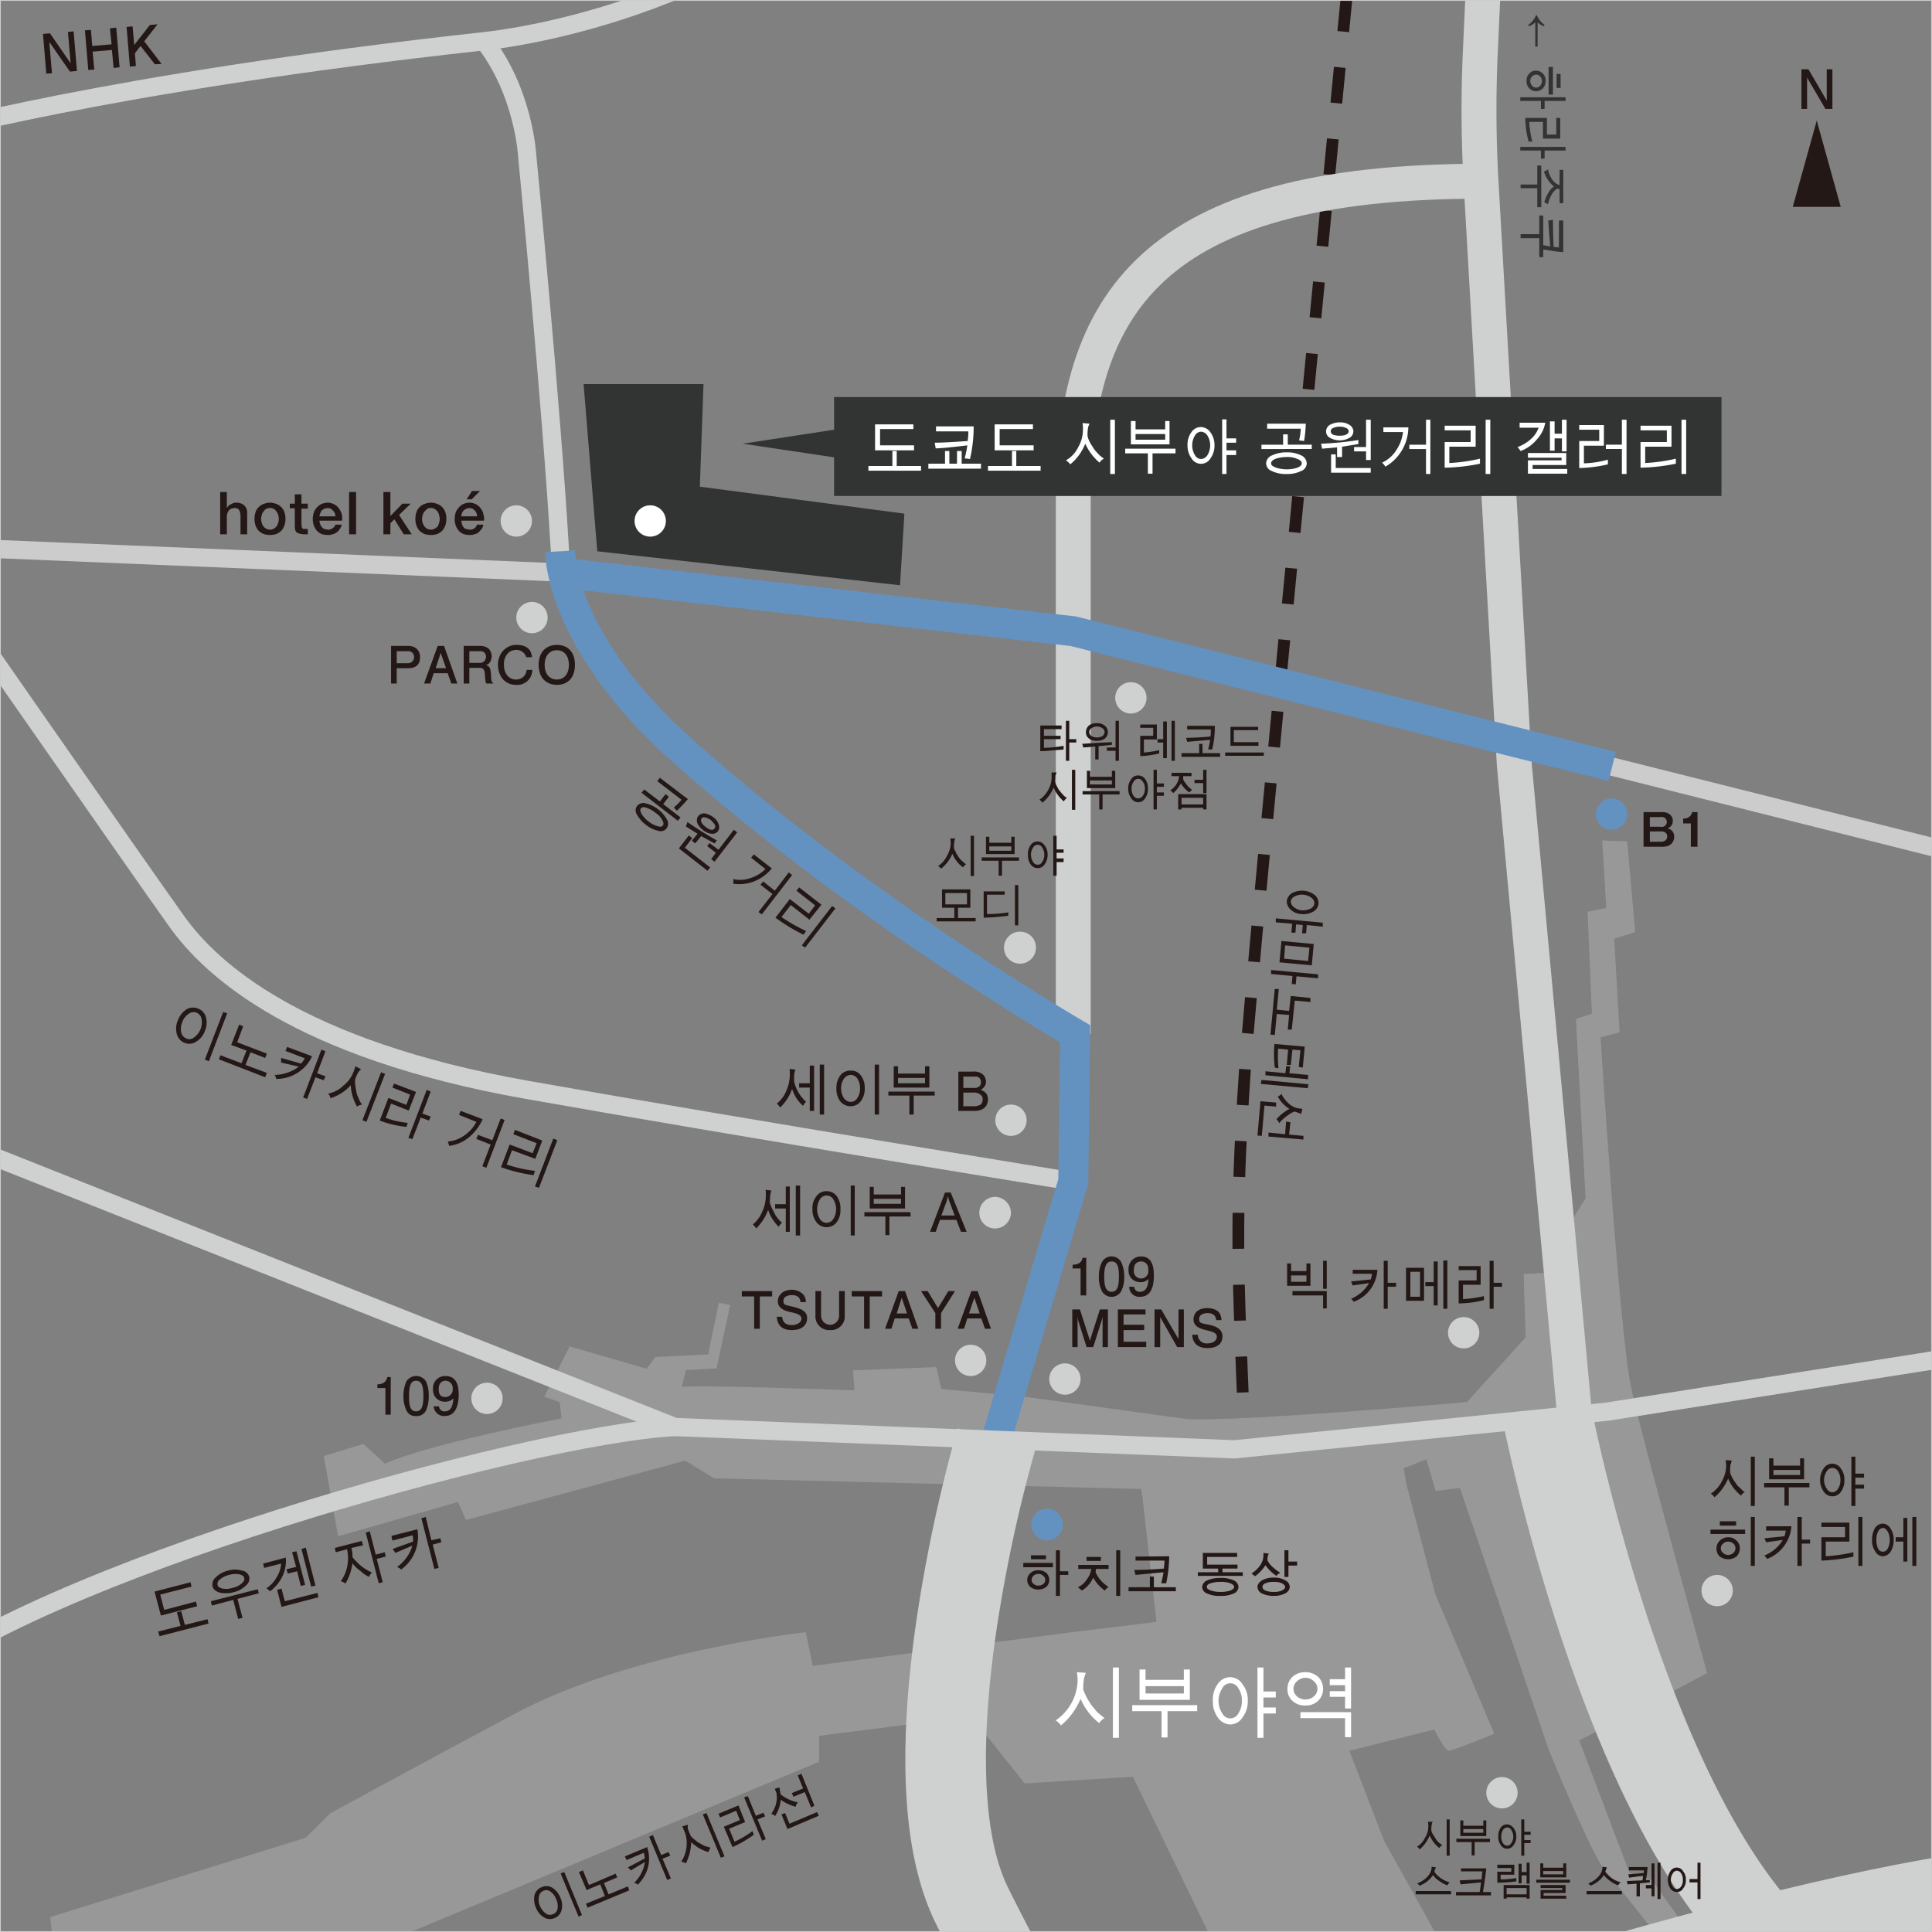 <svg xmlns="http://www.w3.org/2000/svg" xmlns:xlink="http://www.w3.org/1999/xlink" viewBox="0 0 580 580"><rect x="0" y="0" width="580" height="580" fill="#808080" stroke="none"/><defs><style>.cls-1,.cls-10,.cls-11,.cls-15,.cls-6,.cls-7,.cls-8,.cls-9{fill:none;}.cls-2{clip-path:url(#clip-path);}.cls-3{fill:#999899;}.cls-4{fill:#323333;}.cls-5{fill:#fff;}.cls-15,.cls-6{stroke:#ccc;}.cls-10,.cls-11,.cls-15,.cls-6,.cls-7,.cls-8,.cls-9{stroke-miterlimit:10;}.cls-10,.cls-6{stroke-width:5.48px;}.cls-7{stroke:#231815;stroke-width:3.53px;stroke-dasharray:10.79 10.79;}.cls-10,.cls-11,.cls-8{stroke:#cfd0d0;}.cls-8{stroke-width:10.48px;}.cls-9{stroke:#6392c1;stroke-width:9px;}.cls-11{stroke-width:24.2px;}.cls-12{fill:#cfd0d0;}.cls-13{fill:#6392c1;}.cls-14{fill:#231815;}.cls-15{stroke-width:0.5px;}</style><clipPath id="clip-path"><rect id="SVGID" class="cls-1" width="580" height="580"/></clipPath></defs><title>train_ko</title><g id="地図"><g class="cls-2"><path id="渋谷駅" class="cls-3" d="M545,633.5h-7.1s-51.8-67.6-55.7-71.5-17.3-36.8-17.3-36.8l-26.6-78.5-7.3.9-2.8-9.5-6.8,2.7.6,3.7L342.9,449l-.2-2-128.3-3.2-8.7-5.3-65.8,17.8-2.4-5.4-36,10.3-4.3-24.1,11.9-3.6,6.5,5.9c13.2-6,53-13.6,53-13.6l-.6-4.9-4.6-1.6,7.6-15.1,23.1,6.7,2.7-3.5,15.8-.8,3.2-15.5,3.4.7-4.1,19-9.2.5-1.2,5.1c3.1-.8,51.8,1,51.8,1l-.4-6,25-1,1.5,6.6,24.2,2.2,49.4,6.8c16.4.9,84.2-5.1,84.2-5.1L458,401.5l-.6-19,7-.4,8.5-17.4,3.1-5-2.9-53.8,4.8-1.6-1.3-30.6,5.6-1.1L481,252.3l7.5.3,2.4,27.2-6.3,2,1.6,28.1-5.7,1.5s5.6,88.7,9.2,105.3,22.8,85.6,22.8,85.6l-38.4,20.2,15.1,39.8,6.7,2.1Z"/><path id="渋谷駅-2" data-name="渋谷駅" class="cls-3" d="M321.8,490,244,500.1,241.9,490s-52,5.6-87.4,24.5-55.4,29.9-55.4,29.9l-7.3,7.3L15.1,575.5l1,9.9-50.6,19.5L-37.4,622l11.6,13.4L96.5,598.7l-1.8-6.8,151.2-63v-7.8l45.7-5.8,16,20.1,32.5-2,33.6,69.3,14-2,5.4,11.5,22.9,14.2h8.8l34.1,51.3,13.1-5.4,21.8,36.3L507,695s-39.4-49-65.5-95.7l-26-46.7-10.4-27,25.5-6.4s3.1,6.4,4.3,6.4,13.7-5.1,13.7-5.1l-17.7-41.9-9.4-35.7L342.7,447l4.5,39.9Z"/><g id="渋谷公園通りギャラリー"><polygon class="cls-4" points="210.1 146.1 211.2 115.3 175.2 115.3 179.3 165.5 270.2 175.7 271.5 154.2 210.1 146.1"/><path class="cls-5" d="M199.9,156.4a4.7,4.7,0,1,1-4.7-4.7,4.7,4.7,0,0,1,4.7,4.7"/></g><line class="cls-6" x1="-30.3" y1="163.6" x2="169" y2="171.9"/><path class="cls-7" d="M410.5-65.7c-4.9,52.8-34.2,348.4-36.8,387.4-3,44.9-2.1,59.9-.2,106.7"/><path class="cls-8" d="M286.3,493.9c-.4,2.9-.7,5.8-1,8.7-2.6,25.3-2.2,51.9,6.5,69.5S334.3,653,334.3,653"/><path class="cls-8" d="M444.8,54.4c-99.3,0-122.6,36.9-122.6,96.3V310.4"/><path class="cls-9" d="M168.1,165.5a46.6,46.6,0,0,0,.6,4.9c2.6,14.3,13.2,34.4,35.6,54.4,54.3,48.7,120.8,86.9,120.8,86.9"/><path class="cls-10" d="M-26,163.4s69,99.2,79.2,113.4S89.3,315,158.3,327.2s163.9,27.5,163.9,27.5"/><path class="cls-9" d="M322.8,308l-.6,46.7-23.1,77.4s-9.4,32.7-13.7,65.9"/><polyline class="cls-10" points="-30.2 336 202.6 428.4 370.6 435.1 482.4 423.8 613.3 403.2"/><path class="cls-10" d="M202.6,428.4c-44.3,2.3-193.7,44.2-232.8,79.4"/><path class="cls-11" d="M612.4,565.6c-62.1,5.7-170.7,35.3-435.1,130.7"/><path class="cls-8" d="M448.1-65.7l-3.7,81.4a382.3,382.3,0,0,0,.2,38.6l10,175.2,18,194.2s23,118,68.8,158.8"/><path class="cls-11" d="M299.1,432.1a448.8,448.8,0,0,0-12.4,58.8c-3.9,28.5-5,60.8,5.1,81.2,8.4,17.1,42.5,80.9,42.5,80.9"/><path class="cls-11" d="M462.9,423.8S486,541.7,531.8,582.5"/><path class="cls-10" d="M-24.2,40.8S31.4,24.9,145.1,12.4C171,9.6,248.8-7.7,278.4-68"/><path class="cls-10" d="M145,11.9c12.4,15.6,13.3,35.2,13.3,35.2s7.3,75.2,9.8,118.4"/><line class="cls-6" x1="483" y1="229.9" x2="613.2" y2="262.6"/><polyline class="cls-9" points="169.1 172 322.2 189.5 484 230.1"/><path class="cls-12" d="M164.4,185.4a4.7,4.7,0,1,1-4.7-4.7,4.7,4.7,0,0,1,4.7,4.7"/><path class="cls-12" d="M159.7,156.4a4.7,4.7,0,1,1-4.7-4.7,4.7,4.7,0,0,1,4.7,4.7"/><path class="cls-12" d="M344.2,209.5a4.7,4.7,0,1,1-4.7-4.7,4.7,4.7,0,0,1,4.7,4.7"/><path class="cls-12" d="M311,284.4a4.8,4.8,0,1,1-4.8-4.7,4.7,4.7,0,0,1,4.8,4.7"/><path class="cls-12" d="M308.2,336.3a4.7,4.7,0,0,1-4.7,4.7,4.7,4.7,0,1,1,0-9.4,4.7,4.7,0,0,1,4.7,4.7"/><path class="cls-12" d="M303.5,364.1a4.8,4.8,0,0,1-4.8,4.7,4.7,4.7,0,0,1-4.7-4.7,4.8,4.8,0,0,1,4.7-4.8,4.9,4.9,0,0,1,4.8,4.8"/><path class="cls-12" d="M296.1,408.4a4.7,4.7,0,0,1-4.7,4.7,4.7,4.7,0,1,1,0-9.4,4.7,4.7,0,0,1,4.7,4.7"/><path class="cls-12" d="M324.4,414a4.7,4.7,0,1,1-4.7-4.7,4.7,4.7,0,0,1,4.7,4.7"/><path class="cls-12" d="M444.1,400.2a4.7,4.7,0,1,1-4.7-4.8,4.7,4.7,0,0,1,4.7,4.8"/><path class="cls-12" d="M520.2,477.5a4.7,4.7,0,1,1-4.7-4.7,4.7,4.7,0,0,1,4.7,4.7"/><path class="cls-12" d="M455.6,538.2a4.7,4.7,0,1,1-4.7-4.7,4.7,4.7,0,0,1,4.7,4.7"/><path class="cls-12" d="M150.9,419.8a4.7,4.7,0,1,1-4.7-4.7,4.7,4.7,0,0,1,4.7,4.7"/><path class="cls-13" d="M488.5,244.4a4.7,4.7,0,1,1-9.4,0,4.7,4.7,0,1,1,9.4,0"/><path class="cls-13" d="M319.1,457.7a4.8,4.8,0,0,1-4.8,4.7,4.7,4.7,0,0,1-4.7-4.7,4.8,4.8,0,0,1,4.7-4.8,4.9,4.9,0,0,1,4.8,4.8"/><g id="TSUTAYA"><polygon class="cls-14" points="228.1 389.2 228.1 398.9 226.4 398.9 226.4 389.2 222.7 389.2 222.7 387.6 231.8 387.6 231.8 389.2 228.1 389.2"/><path class="cls-14" d="M237.7,399.3c-4.1,0-4.4-2.9-4.5-4h1.6c.2,2.2,1.8,2.5,3,2.5s2.8-.7,2.8-1.9-1.4-1.6-3.3-2-3.8-1.3-3.8-3.2,1.6-3.5,4.2-3.5a4.7,4.7,0,0,1,3.6,1.6,3.2,3.2,0,0,1,.6,2.1h-1.6c-.1-1.8-1.5-2.1-2.6-2.1s-2.5.4-2.5,1.7.4,1.2,2.9,1.8,4.2,1.4,4.2,3.4-1.4,3.6-4.6,3.6"/><path class="cls-14" d="M249.2,399.3a4.1,4.1,0,0,1-4.4-4.4v-7.3h1.7V395a2.7,2.7,0,1,0,5.4,0v-7.4h1.7v7.3a4.1,4.1,0,0,1-4.4,4.4"/><polygon class="cls-14" points="261.1 389.2 261.1 398.9 259.4 398.9 259.4 389.2 255.7 389.2 255.7 387.6 264.8 387.6 264.8 389.2 261.1 389.2"/><path class="cls-14" d="M273.9,398.9l-1.1-3.1h-4.2l-1,3.1h-1.9l4.1-11.3h1.9l4,11.3Zm-3.2-9.3-1.5,4.7h3.1Z"/><polygon class="cls-14" points="282.5 394.2 282.5 398.9 280.8 398.9 280.8 394.2 276.5 387.6 278.5 387.6 281.6 392.7 284.7 387.6 286.7 387.6 282.5 394.2"/><path class="cls-14" d="M295.7,398.9l-1.1-3.1h-4.2l-1,3.1h-1.9l4.1-11.3h1.9l4,11.3Zm-3.2-9.3-1.6,4.7h3.2Z"/></g><g id="_109" data-name="109"><path class="cls-14" d="M115.7,424.7v-8h-2.4v-1.1c2.4-.1,2.7-1.3,3-2.2h1v11.3Z"/><path class="cls-14" d="M127.9,423.4a3,3,0,0,1-3,1.7,2.9,2.9,0,0,1-2.9-1.7,10.1,10.1,0,0,1-.9-4.3,11.1,11.1,0,0,1,.9-4.4,3.5,3.5,0,0,1,5.9,0,10.1,10.1,0,0,1,.8,4.4,9.9,9.9,0,0,1-.8,4.3m-3-8.9c-1.8,0-2.1,2.1-2.1,4.6s.2,4.6,2.1,4.6,2.2-2.1,2.2-4.6-.3-4.6-2.2-4.6"/><path class="cls-14" d="M133.5,425.1a3.1,3.1,0,0,1-3.3-2.9h1.6a1.6,1.6,0,0,0,1.8,1.5c2.1,0,2.4-2.4,2.5-3.9a3.2,3.2,0,0,1-2.5,1A3.5,3.5,0,0,1,130,417a3.6,3.6,0,0,1,3.8-3.9c3.8,0,3.9,4,3.9,5.6s-.2,6.4-4.2,6.4m.3-10.6c-.8,0-2.1.4-2.1,2.5s1,2.4,2,2.4a2.2,2.2,0,0,0,2.2-2.4,2.2,2.2,0,0,0-2.1-2.5"/></g><g id="_109MENS" data-name="109MENS"><path class="cls-14" d="M324.4,388.9v-8.1H322v-1.1c2.5-.1,2.8-1.3,3-2.1h1.1v11.3Z"/><path class="cls-14" d="M336.6,387.6a3.3,3.3,0,0,1-5.8,0,9.1,9.1,0,0,1-.9-4.4,9.5,9.5,0,0,1,.9-4.3,3.3,3.3,0,0,1,5.8,0,10.1,10.1,0,0,1,.9,4.3,8.9,8.9,0,0,1-.9,4.4m-2.9-8.9c-1.8,0-2.2,2-2.2,4.5s.3,4.6,2.2,4.6,2.2-2,2.2-4.6-.3-4.5-2.2-4.5"/><path class="cls-14" d="M342.3,389.3a3,3,0,0,1-3.3-3h1.5a1.6,1.6,0,0,0,1.8,1.5c2.1,0,2.4-2.4,2.5-3.9a2.9,2.9,0,0,1-2.5,1,3.4,3.4,0,0,1-3.5-3.7,3.7,3.7,0,0,1,3.8-4c3.7,0,3.8,4.1,3.8,5.7s-.1,6.4-4.1,6.4m.3-10.6c-.9,0-2.2.4-2.2,2.5a2.2,2.2,0,1,0,4.3-.1,2.1,2.1,0,0,0-2.1-2.4"/><polygon class="cls-14" points="331 404.4 331 396.5 331 395.3 330.7 396.5 328.2 404.4 326.2 404.4 323.7 396.5 323.5 395.3 323.5 396.5 323.5 404.4 321.9 404.4 321.9 393.1 324.2 393.1 326.9 401.5 327.2 402.5 327.5 401.5 330.2 393.1 332.6 393.1 332.6 404.4 331 404.4"/><polygon class="cls-14" points="335.6 404.4 335.6 393.1 343.9 393.1 343.9 394.6 337.3 394.6 337.3 397.7 343.5 397.7 343.5 399.3 337.3 399.3 337.3 402.8 344.1 402.8 344.1 404.4 335.6 404.4"/><polygon class="cls-14" points="353.4 404.4 348.3 395.4 348.3 404.4 346.6 404.4 346.6 393.1 348.6 393.1 353.8 402 353.8 393.1 355.4 393.1 355.4 404.4 353.4 404.4"/><path class="cls-14" d="M362.5,404.7c-4.1,0-4.5-2.8-4.6-4h1.7a2.6,2.6,0,0,0,2.9,2.6c1.6,0,2.8-.8,2.8-2s-1.3-1.5-3.3-2-3.7-1.2-3.7-3.2,1.5-3.4,4.1-3.4c.7,0,2.7.1,3.7,1.5a4.5,4.5,0,0,1,.6,2.1h-1.6c-.1-1.8-1.6-2.1-2.6-2.1s-2.5.4-2.5,1.7.4,1.3,2.9,1.8,4.1,1.5,4.1,3.5-1.4,3.5-4.5,3.5"/></g><g id="PARCO"><path class="cls-14" d="M122.5,200.6h-3.4v4.6h-1.7V193.9h5.1c2.1,0,3.6,1.2,3.6,3.4s-1.2,3.3-3.6,3.3m-.1-5.1h-3.3v3.6h3.3a1.8,1.8,0,0,0,1.9-1.8,1.7,1.7,0,0,0-1.9-1.8"/><path class="cls-14" d="M135.5,205.2l-1.1-3.1h-4.2l-1,3.1h-1.9l4.1-11.3h1.9l4,11.3Zm-3.2-9.2-1.5,4.6h3.1Z"/><path class="cls-14" d="M146,205.2c-.2-.3-.3-.7-.4-2.4s-.4-2.3-1.7-2.3h-3v4.7h-1.7V193.9h4.9c2.3,0,3.5,1.3,3.5,3.2a3.7,3.7,0,0,1-.4,1.5,1.7,1.7,0,0,1-1.4,1c1,.3,1.5.7,1.6,3s.3,2.2.8,2.6Zm-1.9-9.7h-3.2V199h3.2a1.8,1.8,0,0,0,1.8-1.8,1.6,1.6,0,0,0-1.8-1.7"/><path class="cls-14" d="M154.9,205.6c-3.4,0-5.4-2.7-5.4-6.1s2.5-5.9,5.5-5.9,4.5,1.3,4.7,3.7H158a3.1,3.1,0,0,0-3-2.2,3.8,3.8,0,0,0-2.3.8,4.6,4.6,0,0,0-1.4,3.7c0,3.2,2,4.4,3.6,4.4a3.1,3.1,0,0,0,3.2-2.9h1.7a4.5,4.5,0,0,1-4.9,4.5"/><path class="cls-14" d="M167.2,205.6c-3.1,0-5.5-2-5.5-6s2.4-6,5.5-6,5.4,2,5.4,6-2.3,6-5.4,6m0-10.4c-2.3,0-3.7,1.8-3.7,4.4s1.4,4.4,3.7,4.4,3.6-1.9,3.6-4.4-1.3-4.4-3.6-4.4"/></g><g id="koe"><path class="cls-14" d="M66.1,147.7h2v4.7h.1a2.2,2.2,0,0,1,1.1-1,3,3,0,0,1,1.6-.5,3.6,3.6,0,0,1,2.4.8,3,3,0,0,1,.9,2.4v6.3h-2v-5.8a3.4,3.4,0,0,0-.5-1.6,1.7,1.7,0,0,0-1.3-.5l-1,.2-.7.5-.4.8a3,3,0,0,0-.2,1v5.4h-2Z"/><path class="cls-14" d="M81.1,160.6a6,6,0,0,1-2-.3,5.6,5.6,0,0,1-1.5-1,5.1,5.1,0,0,1-.9-1.6,5.8,5.8,0,0,1-.3-1.9,6.4,6.4,0,0,1,.3-2,3.8,3.8,0,0,1,.9-1.5,4,4,0,0,1,1.5-1,5.9,5.9,0,0,1,2-.4,5.8,5.8,0,0,1,1.9.4,4,4,0,0,1,1.5,1,3.8,3.8,0,0,1,.9,1.5,6.4,6.4,0,0,1,.3,2,5.8,5.8,0,0,1-.3,1.9,5.1,5.1,0,0,1-.9,1.6,5.6,5.6,0,0,1-1.5,1A5.8,5.8,0,0,1,81.1,160.6Zm0-1.6a2,2,0,0,0,1.1-.3,1.9,1.9,0,0,0,.8-.7,2.4,2.4,0,0,0,.5-1,3.7,3.7,0,0,0,0-2.4,1.9,1.9,0,0,0-.5-1,2,2,0,0,0-.8-.8,2,2,0,0,0-1.1-.3,2.1,2.1,0,0,0-1.2.3,2,2,0,0,0-.8.8,1.9,1.9,0,0,0-.5,1,3.7,3.7,0,0,0,0,2.4,2.4,2.4,0,0,0,.5,1,1.9,1.9,0,0,0,.8.7A2.1,2.1,0,0,0,81.1,159Z"/><path class="cls-14" d="M87,151.2h1.5v-2.8h2v2.8h1.9v1.5H90.5v4.9c0,.2.1.4.1.6a.4.4,0,0,0,.1.3l.3.3h1.4v1.6H91.1l-1.3-.2-.8-.4a2,2,0,0,1-.4-.8c0-.3-.1-.6-.1-1v-5.4H87Z"/><path class="cls-14" d="M95.9,156.3a3,3,0,0,0,.2,1,2.8,2.8,0,0,0,1.2,1.5l1.1.2a2,2,0,0,0,1.4-.4,2,2,0,0,0,.9-1.1h1.9a3.1,3.1,0,0,1-.6,1.3,2.8,2.8,0,0,1-.9,1,3.1,3.1,0,0,1-1.3.6,3.2,3.2,0,0,1-1.4.2,5.8,5.8,0,0,1-1.9-.3,5,5,0,0,1-1.4-1,5.1,5.1,0,0,1-.9-1.6,5.4,5.4,0,0,1-.3-1.9,5.8,5.8,0,0,1,.3-1.9,3.8,3.8,0,0,1,.9-1.5,4.9,4.9,0,0,1,1.4-1.1,5.8,5.8,0,0,1,1.9-.4,4.1,4.1,0,0,1,1.9.5,3.3,3.3,0,0,1,1.4,1.2,5.6,5.6,0,0,1,.9,1.7,6.7,6.7,0,0,1,.1,2Zm4.8-1.3a3.6,3.6,0,0,0-.2-1l-.5-.7-.7-.6-.9-.2-1,.2-.8.5a3,3,0,0,0-.4.8,2.9,2.9,0,0,0-.3,1Z"/><path class="cls-14" d="M104.8,147.7h2.1v12.7h-2.1Z"/><path class="cls-14" d="M115.1,147.7h2.1v7.2l3.6-3.7h2.5l-3.5,3.4,3.8,5.8h-2.4l-2.8-4.5-1.2,1.2v3.3h-2.1Z"/><path class="cls-14" d="M129.4,160.6a6,6,0,0,1-2-.3,5.6,5.6,0,0,1-1.5-1,5.1,5.1,0,0,1-.9-1.6,5.8,5.8,0,0,1-.3-1.9,6.4,6.4,0,0,1,.3-2,3.8,3.8,0,0,1,.9-1.5,4,4,0,0,1,1.5-1,5.9,5.9,0,0,1,2-.4,5.3,5.3,0,0,1,1.9.4,4,4,0,0,1,1.5,1,3.8,3.8,0,0,1,.9,1.5,6.4,6.4,0,0,1,.3,2,5.8,5.8,0,0,1-.3,1.9,5.1,5.1,0,0,1-.9,1.6,5.6,5.6,0,0,1-1.5,1A5.4,5.4,0,0,1,129.4,160.6Zm0-1.6a2,2,0,0,0,1.1-.3,3.1,3.1,0,0,0,.9-.7,4.2,4.2,0,0,0,.4-1,3.7,3.7,0,0,0,0-2.4,3,3,0,0,0-.4-1,3.4,3.4,0,0,0-.9-.8,2,2,0,0,0-1.1-.3,2.1,2.1,0,0,0-1.2.3l-.8.8a3.1,3.1,0,0,0-.5,1,3.7,3.7,0,0,0,0,2.4,4.7,4.7,0,0,0,.5,1,2.7,2.7,0,0,0,.8.7A2.1,2.1,0,0,0,129.4,159Z"/><path class="cls-14" d="M138.5,156.3a3,3,0,0,0,.2,1,1.9,1.9,0,0,0,.4.9,1.6,1.6,0,0,0,.8.6l1.1.2a2,2,0,0,0,1.4-.4,1.9,1.9,0,0,0,.8-1.1h1.9a2.9,2.9,0,0,1-.5,1.3l-.9,1a3.1,3.1,0,0,1-1.3.6,3.2,3.2,0,0,1-1.4.2,5.4,5.4,0,0,1-1.9-.3,3.9,3.9,0,0,1-1.4-1,5.1,5.1,0,0,1-.9-1.6,5.4,5.4,0,0,1-.3-1.9,5.8,5.8,0,0,1,.3-1.9,3.8,3.8,0,0,1,.9-1.5,3.8,3.8,0,0,1,1.4-1.1,4.8,4.8,0,0,1,1.8-.4,4.2,4.2,0,0,1,2,.5,4.1,4.1,0,0,1,1.4,1.2,3.8,3.8,0,0,1,.8,1.7,4.6,4.6,0,0,1,.2,2Zm4.7-1.3a1.8,1.8,0,0,0-.2-1,2.5,2.5,0,0,0-.4-.7l-.7-.6-1-.2-.9.2-.8.5a3.5,3.5,0,0,0-.5.8,3,3,0,0,0-.2,1Zm-1.5-7.6h2.4l-2.5,2.5h-1.5Z"/></g><g id="B1"><path class="cls-14" d="M499,243.8c2.1,0,3.2,1.2,3.2,2.7a2.4,2.4,0,0,1-1.6,2.2,2.4,2.4,0,0,1,2,2.5c0,1.6-1.1,3-3.4,3h-5.8V243.8Zm-3.7,1.5v2.9h3.2a1.5,1.5,0,1,0,0-2.9Zm0,4.3v3.1h3.3c.9,0,1.9-.4,1.9-1.6s-1-1.5-1.9-1.5Z"/><path class="cls-14" d="M509.6,254.2h-2v-7h-2.3v-1.5a2.4,2.4,0,0,0,2.7-1.9h1.6Z"/></g><g id="NHK"><polygon class="cls-14" points="21 21.5 14.8 12.6 15.6 22 13.9 22.1 12.9 10.2 15 10 21.2 19 20.4 9.6 22.1 9.4 23.1 21.3 21 21.5"/><polygon class="cls-14" points="34.1 20.4 33.6 15 27.8 15.5 28.3 20.9 26.5 21 25.5 9.1 27.3 9 27.7 13.8 33.5 13.3 33 8.5 34.9 8.3 35.9 20.2 34.1 20.4"/><polygon class="cls-14" points="46.5 19.3 42.2 13.8 40.5 16 40.8 19.8 39 20 38 8.1 39.8 7.9 40.3 13.5 45 7.5 47.3 7.3 43.3 12.4 48.5 19.2 46.5 19.3"/></g><g id="渋谷公園通りギャラリー-2" data-name="渋谷公園通りギャラリー"><polygon class="cls-4" points="516.8 148.9 250.4 148.9 250.4 137.3 223 133.2 250.4 129 250.4 119.2 516.8 119.2 516.8 148.9"/></g><path class="cls-5" d="M330,517.3a18.3,18.3,0,0,1-5.6-7.3,20.9,20.9,0,0,1-5.9,8,4.3,4.3,0,0,0-1.6-1.5,15.1,15.1,0,0,0,6.6-11.6,16.5,16.5,0,0,0-.2-2.9l2.7.2a9.4,9.4,0,0,0-.6,1.8,19.1,19.1,0,0,0-.2,3.2,15,15,0,0,0,.7,1.7,23.6,23.6,0,0,0,1.3,2.3,10.9,10.9,0,0,0,1.3,1.7,7.5,7.5,0,0,0,1.5,1.6l1.6,1.3A3.9,3.9,0,0,0,330,517.3Zm5.9,4.4h-1.8V500.6h1.8Z"/><path class="cls-5" d="M359.4,513.7h-8.9v7.9h-1.8v-7.9h-8.8v-1.8h19.5Zm-17.3-3.4v-9.1h1.8v3.1h11.5v-3.1h1.8v9.1Zm1.8-4.1v2.2h11.5v-2.2Z"/><path class="cls-5" d="M374.6,510.6a7.9,7.9,0,0,1-1.6,5,4.4,4.4,0,0,1-3.7,2.1,4.7,4.7,0,0,1-3.7-2.1,8,8,0,0,1-1.5-5,8.1,8.1,0,0,1,1.5-5.1,4.5,4.5,0,0,1,3.7-2,4.4,4.4,0,0,1,3.7,2.1A7.7,7.7,0,0,1,374.6,510.6Zm-1.8,0a6.2,6.2,0,0,0-1-3.7,2.7,2.7,0,0,0-4.9,0,6.8,6.8,0,0,0,0,7.4,2.7,2.7,0,0,0,4.9,0A6.2,6.2,0,0,0,372.8,510.6Zm6.5,3.8v7.3h-1.8V500.6h1.8v7.2H383v1.8h-3.7v3H383v1.8Z"/><path class="cls-5" d="M397.2,507a4.9,4.9,0,0,1-1.5,3.6,5.2,5.2,0,0,1-3.8,1.4,5.3,5.3,0,0,1-3.9-1.4,4.6,4.6,0,0,1-1.5-3.6,4.9,4.9,0,0,1,1.5-3.6,5.6,5.6,0,0,1,3.9-1.4,5.6,5.6,0,0,1,3.8,1.4A4.9,4.9,0,0,1,397.2,507Zm-1.7,0a3,3,0,0,0-1.1-2.3,3.6,3.6,0,0,0-5,0,3,3,0,0,0-1.1,2.3,3.1,3.1,0,0,0,1.1,2.3,3.9,3.9,0,0,0,5,0A3.1,3.1,0,0,0,395.5,507Zm8.3,14.5v-5.7H390.4V514h15.2v7.5Zm1.8-8.6h-1.8v-3.5h-4.6v-1.7h4.6v-1.8h-4.6v-1.8h4.6v-3.5h1.8Z"/><path class="cls-14" d="M316.1,470.5h-8.9v-1.3h8.9Zm-1.1,3.8a2.9,2.9,0,0,1-.9,2.1,4,4,0,0,1-4.8,0,2.7,2.7,0,0,1-.9-2,2.6,2.6,0,0,1,.9-2.1,3.2,3.2,0,0,1,2.4-.9,3.6,3.6,0,0,1,2.4.8A2.9,2.9,0,0,1,315,474.3Zm-1-6.2h-4.5v-1.2H314Zm-.2,6.2a1.4,1.4,0,0,0-.6-1.2,2,2,0,0,0-1.5-.6,2.4,2.4,0,0,0-1.4.5,1.8,1.8,0,0,0-.6,1.3,1.4,1.4,0,0,0,.6,1.2,1.9,1.9,0,0,0,1.4.5,2,2,0,0,0,1.5-.5A1.4,1.4,0,0,0,313.8,474.3Zm6.9-1.5h-2.5v6.3H317V465.4h1.2v6.3h2.5Z"/><path class="cls-14" d="M332.8,476.4a3.8,3.8,0,0,0-1.1,1.1,11.1,11.1,0,0,1-3.5-3.9,8.8,8.8,0,0,1-3.4,3.9l-1.2-1a6.2,6.2,0,0,0,2.7-2.4,6.5,6.5,0,0,0,1.3-3.1h-3.9v-1.2h9.1V471H329a7.7,7.7,0,0,1-.1,1,9.8,9.8,0,0,0,3.9,4.4Zm-2.3-7.8h-4.3v-1.2h4.3Zm5.8,10.5h-1.2V465.4h1.2Z"/><path class="cls-14" d="M353,477.7H338.8v-1.2h6.4v-3.2h1.2v3.2H353Zm-2-10.5a40.1,40.1,0,0,1-.9,8.1h-1.5a30,30,0,0,0,.7-3.3l-8.4.8-.4-1.5c2.1,0,5.1-.1,8.9-.4.1-1,.2-1.8.2-2.4h-8.7v-1.2Z"/><path class="cls-14" d="M373.1,473.1H359.6V472h6.1v-1.1h-4.6v-4.7h10.3v1.2h-9v2.3h9.1v1.2H367V472h6.1Zm-1.3,3.3a2.2,2.2,0,0,1-1.5,2,8.8,8.8,0,0,1-3.9.7,9,9,0,0,1-4-.7,2.2,2.2,0,0,1-1.5-2,2.4,2.4,0,0,1,1.6-2,9.4,9.4,0,0,1,3.9-.7,8.8,8.8,0,0,1,3.9.7A2.3,2.3,0,0,1,371.8,476.4Zm-5.3-1.5a8.7,8.7,0,0,0-3,.4c-.8.2-1.2.6-1.2,1.1s.4.8,1.3,1.1a8.2,8.2,0,0,0,2.8.4,8.5,8.5,0,0,0,2.9-.4c.8-.3,1.2-.7,1.2-1.1s-.4-.8-1.2-1.1A7.5,7.5,0,0,0,366.5,474.9Z"/><path class="cls-14" d="M383.2,473.1a12.6,12.6,0,0,1-3.3-3.2,13.7,13.7,0,0,1-3.1,3.3l-1.1-.8c2.4-1.6,3.6-3.5,3.6-5.6v-.6l1.6.2a4,4,0,0,0-.4,2,6,6,0,0,0,1.1,1.6,16,16,0,0,0,2.8,2.2A2.2,2.2,0,0,0,383.2,473.1Zm4,3.3a2.3,2.3,0,0,1-1.3,1.9,7.2,7.2,0,0,1-3.5.8,8.3,8.3,0,0,1-3.5-.7,2.3,2.3,0,0,1-1.4-2c0-.8.5-1.4,1.4-2a7.2,7.2,0,0,1,3.5-.8,6.6,6.6,0,0,1,3.4.8A2.3,2.3,0,0,1,387.2,476.4Zm-1.4,0c0-.4-.4-.8-1-1.1a5.5,5.5,0,0,0-2.4-.4,6,6,0,0,0-2.5.4c-.6.3-.9.6-.9,1.1s.3.8.9,1.1a6.2,6.2,0,0,0,2.5.4,5.5,5.5,0,0,0,2.4-.4C385.4,477.2,385.8,476.9,385.8,476.4Zm3.6-6.4h-2.6v3.4h-1.2v-8h1.2v3.4h2.6Z"/><path class="cls-14" d="M522.7,449a12.8,12.8,0,0,1-3.9-5.1,15.7,15.7,0,0,1-4.1,5.6,3.7,3.7,0,0,0-1.1-1.1,9.3,9.3,0,0,0,3.3-3.7,10,10,0,0,0,1.3-4.3c0-1-.1-1.7-.1-2.1l1.8.2-.4,1.2a11.6,11.6,0,0,0-.1,2.2,3.1,3.1,0,0,0,.4,1.2,11.4,11.4,0,0,0,.9,1.6l.9,1.3,1.1,1a3.1,3.1,0,0,0,1.1.9A2.9,2.9,0,0,0,522.7,449Zm4.1,3.1h-1.2V437.3h1.2Z"/><path class="cls-14" d="M543.2,446.5H537V452h-1.3v-5.5h-6.1v-1.3h13.6Zm-12.1-2.4v-6.3h1.3V440h8v-2.2h1.2v6.3Zm1.3-2.8v1.5h8v-1.5Z"/><path class="cls-14" d="M553.7,444.3a5.8,5.8,0,0,1-1,3.5,3.1,3.1,0,0,1-2.6,1.4,3,3,0,0,1-2.6-1.4,6.1,6.1,0,0,1,0-7,3.1,3.1,0,0,1,2.6-1.4,3.1,3.1,0,0,1,2.5,1.4A5.4,5.4,0,0,1,553.7,444.3Zm-1.2,0a4.6,4.6,0,0,0-.7-2.6,2,2,0,0,0-1.7-1,1.9,1.9,0,0,0-1.7,1,4.7,4.7,0,0,0-.8,2.6,4.5,4.5,0,0,0,.8,2.6,2,2,0,0,0,1.7,1.1,2.1,2.1,0,0,0,1.7-1.1A4.4,4.4,0,0,0,552.5,444.3Zm4.5,2.6v5.2h-1.2V437.3H557v5.1h2.6v1.2H557v2.1h2.6v1.2Z"/><path class="cls-14" d="M523.9,460.5H513.5v-1.3h10.4Zm-1.6,4.3a3.6,3.6,0,0,1-.9,2.4,4.2,4.2,0,0,1-5.2,0,3.2,3.2,0,0,1-.9-2.3,3.3,3.3,0,0,1,1-2.4,3.6,3.6,0,0,1,2.5-1,3.2,3.2,0,0,1,2.5,1A2.9,2.9,0,0,1,522.3,464.8Zm-1.1-6.8h-4.9v-1.3h4.9Zm-.2,6.8a2,2,0,0,0-.6-1.4,2.5,2.5,0,0,0-1.6-.6,2,2,0,0,0-1.5.6,1.7,1.7,0,0,0-.7,1.4,1.6,1.6,0,0,0,.7,1.4,2,2,0,0,0,1.5.6,2.5,2.5,0,0,0,1.6-.6A2,2,0,0,0,521,464.8Zm5.8,5.3h-1.2V455.4h1.2Z"/><path class="cls-14" d="M537.8,458.2a11.4,11.4,0,0,1-7.3,9.8c0-.1-.1-.2-.3-.4s-.3-.5-.6-.6a11.2,11.2,0,0,0,5.6-4.7l-5,.7-.5-1.2,6-.6a10.5,10.5,0,0,0,.4-1.7h-5.9v-1.3Zm5.6,5.2h-2.5v6.7h-1.3V455.4h1.3v6.8h2.5Z"/><path class="cls-14" d="M546.8,468.5v-7h7.1v-3.1h-7.1v-1.3h8.4v5.7h-7.1v4.4a51.8,51.8,0,0,0,8.3-1.2v1.3A54.2,54.2,0,0,1,546.8,468.5Zm12.3,1.6h-1.2V455.4h1.2Z"/><path class="cls-14" d="M568.5,462.3a6.5,6.5,0,0,1-.9,3.5,3.1,3.1,0,0,1-2.3,1.4,2.6,2.6,0,0,1-2.3-1.4,5.8,5.8,0,0,1-1-3.5,6.9,6.9,0,0,1,.9-3.6,2.8,2.8,0,0,1,2.4-1.3,2.8,2.8,0,0,1,2.2,1.4A5.8,5.8,0,0,1,568.5,462.3Zm-1.2,0a4.6,4.6,0,0,0-.6-2.5c-.4-.7-.9-1.1-1.4-1.1a1.8,1.8,0,0,0-1.5,1.1,5.8,5.8,0,0,0-.5,2.5,6.7,6.7,0,0,0,.5,2.6,1.6,1.6,0,0,0,2.9,0A5.3,5.3,0,0,0,567.3,462.3Zm4.1,6.5v-6h-2.3v-1.3h2.3v-5.8h1.2v13.1Zm2.7,1.3V455.4h1.2v14.7Z"/><path class="cls-14" d="M386.4,386v-6.7h1.2v2.3h4.6v-2.3h1.2V386Zm1.2-3.1v1.9h4.6v-1.9Zm9.6,9.9v-3.9H388v-1.3h10.3v5.2Zm0-5.9v-8.4h1.1v8.4Z"/><path class="cls-14" d="M413.5,381.2a10.8,10.8,0,0,1-7.1,9.6l-.3-.4-.5-.5a11.1,11.1,0,0,0,5.4-4.7l-4.9.7-.5-1.2,5.9-.6a8.5,8.5,0,0,0,.4-1.7h-5.8v-1.2Zm5.6,5.1h-2.5v6.6h-1.2V378.5h1.2v6.6h2.5Z"/><path class="cls-14" d="M427.5,380.6v9.9h-5.4v-9.9Zm-4.1,1.2v7.5h2.9v-7.5Zm7,10.1v-5.8h-2.5v-1.2h2.5v-6.2h1.2v13.2Zm2.9,1V378.4h1.2v14.5Z"/><path class="cls-14" d="M437.9,391.3v-6.9h5.4v-3.1h-5.4v-1.2h6.6v5.6h-5.3V390a35.4,35.4,0,0,0,6.3-.9v1.2A31.9,31.9,0,0,1,437.9,391.3Zm13-5h-2.5v6.6h-1.2V378.5h1.2v6.6h2.5Z"/><path class="cls-4" d="M460.9,14V6.7a4.7,4.7,0,0,1-2,1.2V7.4a6.2,6.2,0,0,0,2.2-2.8h.3a6.2,6.2,0,0,0,2.2,2.8v.5a4.7,4.7,0,0,1-2-1.2V14Z"/><path class="cls-4" d="M462.6,32.7V30.3h-6.2V29.2H470v1.1h-6.3v2.4Zm-1.4-5.3a2.6,2.6,0,0,1-2.1-.9,2.7,2.7,0,0,1-.8-2.2,2.7,2.7,0,0,1,.8-2.2,2.5,2.5,0,0,1,2-.9,2.9,2.9,0,0,1,2.1.9,2.9,2.9,0,0,1,.8,2.2,3.1,3.1,0,0,1-.8,2.2A2.8,2.8,0,0,1,461.2,27.4Zm0-1.1a1.7,1.7,0,0,0,1.2-.6,2.2,2.2,0,0,0,.5-1.4,2.1,2.1,0,0,0-.5-1.3,1.7,1.7,0,0,0-1.2-.6,1.8,1.8,0,0,0-1.3.6,1.9,1.9,0,0,0-.5,1.3,2.2,2.2,0,0,0,.5,1.4A1.8,1.8,0,0,0,461.2,26.3Zm3.7,2.1V20.1h1.3v8.3Zm2.4-2V22.2h1.2v4.2Z"/><path class="cls-4" d="M462.6,47.6V45.2h-6.2V44.1H470v1.1h-6.3v2.4Zm-4.7-12.2h6.5v5h2.8v-5h1.2v6.2h-5.2v-5h-4.1a31.3,31.3,0,0,0,.9,5.9h-1.1A27.5,27.5,0,0,1,457.9,35.4Z"/><path class="cls-4" d="M461.5,62.2V56.5h-5V55.4h5V49.7h1.2V62.2Zm2.1-1.5c.7-2.2,1.6-3.8,2.9-4.7a9.7,9.7,0,0,1-3-4.5,3.1,3.1,0,0,0,1.2-.7c.6,2.7,1.8,4.2,3.5,4.8V51h1.1V61h-1.1V56.8l-.7-.2c-1.3.8-2.2,2.4-2.8,4.7Z"/><path class="cls-4" d="M462.1,77.2V71.5h-5.6V70.3h5.6V64.7h1.2v8.9l2.1.4q-.4-4.4-.6-7.8l1.4-.2c0,2.8.1,5.5.2,8.1l1.6.2V66.2h1.3v9.5c-1.6-.1-3.6-.4-6-.8v2.3Z"/><path class="cls-14" d="M289.1,260.4a9.7,9.7,0,0,1-3.2-4.1,11,11,0,0,1-3.4,4.5,2.2,2.2,0,0,0-.9-.8,7.5,7.5,0,0,0,2.7-3.1,7.8,7.8,0,0,0,1.1-3.5c0-.9-.1-1.4-.1-1.7h1.5a2.3,2.3,0,0,0-.3,1.1,7.7,7.7,0,0,0-.1,1.8,2.5,2.5,0,0,0,.4.9,4,4,0,0,0,.7,1.3,3.6,3.6,0,0,0,.7,1,3.8,3.8,0,0,0,.9.9l.9.8A2.4,2.4,0,0,0,289.1,260.4Zm3.3,2.6h-1V250.9h1Z"/><path class="cls-14" d="M305.9,258.4h-5.1v4.5h-1v-4.5h-5.1v-1h11.2Zm-9.9-2v-5.2h1V253h6.6v-1.8h1v5.2Zm1-2.3v1.3h6.6v-1.3Z"/><path class="cls-14" d="M314.5,256.6a4.8,4.8,0,0,1-.9,2.9,2.3,2.3,0,0,1-2.1,1.1,2.5,2.5,0,0,1-2.1-1.1,4.7,4.7,0,0,1-.8-2.9,4.3,4.3,0,0,1,.8-2.9,2.5,2.5,0,0,1,2.1-1.1,2.6,2.6,0,0,1,2.1,1.2A4.3,4.3,0,0,1,314.5,256.6Zm-1,0a3.7,3.7,0,0,0-.6-2.1,1.5,1.5,0,0,0-1.4-.9,1.7,1.7,0,0,0-1.4.9,4,4,0,0,0,0,4.2,1.7,1.7,0,0,0,1.4.9,1.5,1.5,0,0,0,1.4-.9A3.5,3.5,0,0,0,313.5,256.6Zm3.7,2.2v4.1h-1v-12h1V255h2.1v1h-2.1v1.7h2.1v1.1Z"/><path class="cls-14" d="M292.9,276.6H281.2v-1h5.3v-3.1h-3.7V267h8.5v5.5h-3.7v3.1h5.3Zm-2.6-5.1v-3.4h-6.5v3.4Z"/><path class="cls-14" d="M301.6,268.6h-5.3v5.8a37.3,37.3,0,0,0,6.4-.5v1a67,67,0,0,1-7.4.6v-7.9h6.3Zm4.1,9.2h-1V265.7h1Z"/><path class="cls-14" d="M319.3,225l-3.7.3a22.6,22.6,0,0,1-3.3.2v-7.7h6.4v1.1h-5.3v2h5v1h-5v2.6a37.7,37.7,0,0,0,5.9-.6Zm3.8-2.1H321v5.5h-1v-12h1v5.5h2.1Z"/><path class="cls-14" d="M333.8,223.6l-4,.4v4h-1v-3.9l-3.6.3-.3-1.1,4.7-.3,4.2-.2Zm-1.2-3.8a2.5,2.5,0,0,1-.9,1.9,3.8,3.8,0,0,1-2.4.7,3.6,3.6,0,0,1-2.4-.7,2.3,2.3,0,0,1-.9-1.9,2.7,2.7,0,0,1,.9-2,3.8,3.8,0,0,1,2.4-.7,3.5,3.5,0,0,1,2.3.7A2.5,2.5,0,0,1,332.6,219.8Zm-1,0a1.3,1.3,0,0,0-.7-1.2,2.8,2.8,0,0,0-3.2,0,1.3,1.3,0,0,0-.7,1.2,1.5,1.5,0,0,0,.7,1.2,3.4,3.4,0,0,0,3.2,0A1.5,1.5,0,0,0,331.6,219.8Zm4.3,8.6h-1v-3h-2.6v-1h2.6v-8h1Z"/><path class="cls-14" d="M342.3,227v-6.1h3.9v-2.4h-3.9v-1h5V222h-3.9v3.9a28.7,28.7,0,0,0,4.6-.7v1A28.9,28.9,0,0,1,342.3,227Zm6.9.6v-4.7h-1.7v-1h1.7v-5.3h1.1v11Zm2.5.8v-12h1v12Z"/><path class="cls-14" d="M366.3,227.2H354.7v-1.1H360v-2.8h1v2.8h5.3Zm-1.6-9.3a29.2,29.2,0,0,1-.8,7.1h-1.2a28.4,28.4,0,0,0,.6-2.9l-6.9.6-.3-1.2c1.7,0,4.2-.1,7.3-.4a17.9,17.9,0,0,0,.1-2.1h-7.1v-1.1Z"/><path class="cls-14" d="M379.4,226.9H367.8v-1h11.6Zm-1.7-7.7h-7.3v3.6h7.4v1.1h-8.4v-5.7h8.3Z"/><path class="cls-14" d="M319.4,240.6a10.5,10.5,0,0,1-3.1-4.2,11.3,11.3,0,0,1-3.4,4.6,1.9,1.9,0,0,0-.9-.9,7.9,7.9,0,0,0,2.7-3,7.6,7.6,0,0,0,1-3.6v-1.6h1.5l-.4,1c0,.3-.1.9-.1,1.8l.4,1,.7,1.3.8,1,.8.9.9.7A2,2,0,0,0,319.4,240.6Zm3.4,2.5h-1v-12h1Z"/><path class="cls-14" d="M336.1,238.5H331V243h-1v-4.5h-5v-1h11.1Zm-9.8-1.9v-5.2h1v1.8h6.5v-1.8h1v5.2Zm1-2.3v1.2h6.5v-1.2Z"/><path class="cls-14" d="M344.6,236.8a4.4,4.4,0,0,1-.8,2.8,2.4,2.4,0,0,1-4.2,0,4.5,4.5,0,0,1-.9-2.8,4.4,4.4,0,0,1,.9-2.9,2.3,2.3,0,0,1,2.1-1.1,2.5,2.5,0,0,1,2.1,1.1A4.5,4.5,0,0,1,344.6,236.8Zm-.9,0a3.3,3.3,0,0,0-.6-2.1,1.7,1.7,0,0,0-1.4-.9,1.6,1.6,0,0,0-1.4.9,3.3,3.3,0,0,0-.6,2.1,3.7,3.7,0,0,0,.6,2.1,1.7,1.7,0,0,0,1.4.8,1.9,1.9,0,0,0,1.4-.8A3.7,3.7,0,0,0,343.7,236.8Zm3.6,2.1V243h-1V231.1h1v4.1h2.1v1h-2.1v1.7h2.1v1Z"/><path class="cls-14" d="M357.9,237.1l-.9.8a9.9,9.9,0,0,1-2.5-2.7,10.1,10.1,0,0,1-2.3,2.9,2.2,2.2,0,0,0-.9-.8A5.9,5.9,0,0,0,354,233h-2.3v-1h6v1h-2.5v.8c0,.3.2.7.8,1.4A6.1,6.1,0,0,0,357.9,237.1Zm3.3,5.9v-.5h-6.5v.5h-1v-4.6h8.5V243Zm0-3.5h-6.5v2h6.5Zm1-1.4h-1v-3h-2.6v-1h2.6v-3h1Z"/><path class="cls-14" d="M233.8,368.3a12,12,0,0,1-3.2-5.1,15,15,0,0,1-3.6,5.6,4.4,4.4,0,0,0-1-1.2,9.7,9.7,0,0,0,2.8-3.8,11.4,11.4,0,0,0,1.1-4.4v-1.3a2.2,2.2,0,0,0-.1-.9l1.8.2a5.9,5.9,0,0,0-.4,1.7c0,.6-.1,1.2-.1,1.9a10.9,10.9,0,0,0,1.1,2.6,9.4,9.4,0,0,0,2.6,3.5A2.9,2.9,0,0,0,233.8,368.3Zm2.1,1.5v-7h-3.2v-1.3h3.2v-5.3h1.2v13.6Zm3,1.1v-15h1.3v15Z"/><path class="cls-14" d="M252.3,363a6,6,0,0,1-1.1,3.9,3.7,3.7,0,0,1-3,1.5,3.7,3.7,0,0,1-3.1-1.5,6.1,6.1,0,0,1-1.2-3.9,5.7,5.7,0,0,1,1.2-3.9,3.7,3.7,0,0,1,3.1-1.5,3.7,3.7,0,0,1,3,1.5A6,6,0,0,1,252.3,363Zm-1.3,0a5.5,5.5,0,0,0-.8-2.9,2.3,2.3,0,0,0-2-1.2,2.4,2.4,0,0,0-2.1,1.2,5.7,5.7,0,0,0,0,5.8,2.4,2.4,0,0,0,2.1,1.2,2.4,2.4,0,0,0,2-1.2A5.5,5.5,0,0,0,251,363Zm5.6,7.9h-1.2v-15h1.2Z"/><path class="cls-14" d="M273.4,365.2H267v5.6h-1.2v-5.6h-6.3v-1.3h13.8Zm-12.3-2.4v-6.5h1.2v2.3h8.2v-2.3h1.2v6.5Zm1.2-2.9v1.5h8.2v-1.5Z"/><path class="cls-14" d="M290.2,369.8h-1.7l-1.4-3.6h-4.9l-1.3,3.6h-1.7l4.5-11.8h1.7Zm-3.6-4.9-1.6-4.3a12.7,12.7,0,0,1-.4-1.4h-.1a7.9,7.9,0,0,1-.6,2.2l-1.3,3.5Z"/><path class="cls-14" d="M241.1,332a11.1,11.1,0,0,1-3.3-5.1,14.2,14.2,0,0,1-3.6,5.6,4.4,4.4,0,0,0-1-1.2,9.1,9.1,0,0,0,2.8-3.7,12.2,12.2,0,0,0,1.1-4.5v-1.3a2.2,2.2,0,0,0-.1-.9l1.8.2a5.8,5.8,0,0,0-.4,1.8v1.8a12.1,12.1,0,0,0,3.6,6.1A2.7,2.7,0,0,0,241.1,332Zm2,1.5v-7h-3.2v-1.3h3.2v-5.3h1.3v13.6Zm3,1.1v-15h1.3v15Z"/><path class="cls-14" d="M259.6,326.7a6.1,6.1,0,0,1-1.2,3.9,3.7,3.7,0,0,1-3,1.5,4,4,0,0,1-3.1-1.4,6.2,6.2,0,0,1-1.2-4,6.1,6.1,0,0,1,1.2-3.9,3.7,3.7,0,0,1,3.1-1.4,3.6,3.6,0,0,1,3,1.4A6.1,6.1,0,0,1,259.6,326.7Zm-1.4.1a5.6,5.6,0,0,0-.8-3,2.4,2.4,0,0,0-2-1.1,2.6,2.6,0,0,0-2.1,1.2,5.2,5.2,0,0,0-.8,2.9,5.4,5.4,0,0,0,.8,2.8,2.6,2.6,0,0,0,2.1,1.2,2.3,2.3,0,0,0,2-1.2A5.1,5.1,0,0,0,258.2,326.8Zm5.7,7.8h-1.3v-15h1.3Z"/><path class="cls-14" d="M280.6,328.9h-6.3v5.7H273v-5.7h-6.3v-1.2h13.9Zm-12.3-2.4v-6.4h1.3v2.2h8.1v-2.2H279v6.4Zm1.3-2.9v1.6h8.1v-1.6Z"/><path class="cls-14" d="M294.4,327.2a3.4,3.4,0,0,1,1.7,1.1,3.5,3.5,0,0,1,.5,1.8,4.1,4.1,0,0,1-.5,1.8,3.3,3.3,0,0,1-1.4,1.2,6,6,0,0,1-2.5.4h-4.5V321.7h4.4a4,4,0,0,1,3,.9,3,3,0,0,1,.9,2.1,2.3,2.3,0,0,1-.4,1.4A3.2,3.2,0,0,1,294.4,327.2Zm-5.2-.6h3.9l1-.5a2.1,2.1,0,0,0,.4-1.2,1.9,1.9,0,0,0-.4-1.2,1.4,1.4,0,0,0-1-.5h-3.9Zm0,5.5h3a4,4,0,0,0,2.2-.5,2,2,0,0,0,.6-1.5,1.6,1.6,0,0,0-.7-1.5,3.3,3.3,0,0,0-2.3-.6h-2.8Z"/><path class="cls-14" d="M168.2,569.6a5.8,5.8,0,0,1,.4,3.8,3.4,3.4,0,0,1-2.1,2.4,3.3,3.3,0,0,1-3.2-.2,5.5,5.5,0,0,1-2.4-2.9,6.1,6.1,0,0,1-.4-3.9,3.6,3.6,0,0,1,2.2-2.3,3.4,3.4,0,0,1,3.1.2A6.4,6.4,0,0,1,168.2,569.6Zm-1.2.6a5.1,5.1,0,0,0-1.7-2.3,2,2,0,0,0-2.1-.3,2.2,2.2,0,0,0-1.4,1.8,4.6,4.6,0,0,0,.3,2.8,5.4,5.4,0,0,0,1.7,2.2,2.1,2.1,0,0,0,2.3.2,2,2,0,0,0,1.3-1.7A5.1,5.1,0,0,0,167,570.2Zm7.7,4.7-1,.5-5.4-13,1.1-.4Z"/><path class="cls-14" d="M188.9,567.5l-12.5,5.2-.5-1.2,5.7-2.3-1.4-3.5-4.1,1.7-2.3-5.4,1.2-.5,1.8,4.4,8-3.4.5,1.1-4,1.7,1.4,3.4,5.8-2.4Z"/><path class="cls-14" d="M194.3,554.5c1.3,4.3.3,8-2.8,11.3l-.4-.3-.7-.3a10.7,10.7,0,0,0,3.2-6.2l-4.2,2.5-.9-.9,5.1-2.7-.3-1.7-5.2,2.2-.5-1.1Zm6.9,2.6-2.3.9,2.5,5.9-1.1.5-5.4-13,1.1-.5,2.5,6,2.2-.9Z"/><path class="cls-14" d="M212.7,556a11.6,11.6,0,0,1-5.2-3,15.1,15.1,0,0,1-1.6,6.4,3.9,3.9,0,0,0-1.4-.5,9.7,9.7,0,0,0,1.6-4.5,9.4,9.4,0,0,0-.5-4.3c-.4-.9-.6-1.5-.8-1.8l1.7-.5a5.6,5.6,0,0,0,0,1.3l.8,1.9c0,.2.3.5.8.9l1.3,1.1,1.3.7a3.8,3.8,0,0,0,1.3.6l1.3.4A3.8,3.8,0,0,0,212.7,556Zm4.8,1.3-1.1.4-5.4-13,1.1-.4Z"/><path class="cls-14" d="M219.9,554.5l-2.6-6.1,4.8-2-1.1-2.8-4.8,2-.5-1.1,6-2.5,2,5-4.8,2,1.6,3.9a27.4,27.4,0,0,0,5.4-3.2l.4,1.1A33.8,33.8,0,0,1,219.9,554.5Zm9.8-9.2-2.3.9,2.5,5.9-1.1.5-5.4-13,1.1-.4,2.4,5.9,2.3-.9Z"/><path class="cls-14" d="M234,536.6a8.9,8.9,0,0,0,.2,1.1,2.8,2.8,0,0,0,.1.8c.1.3.7.7,1.7,1.3a12.8,12.8,0,0,0,3.6,1.3,1.9,1.9,0,0,0-.7,1.3,13.1,13.1,0,0,1-4.5-2.1,11.1,11.1,0,0,1-1.7,4.9,1.7,1.7,0,0,0-1.2-.6,10,10,0,0,0,1.3-2.5,7.5,7.5,0,0,0,.4-2.4c0-.7-.1-1.2-.1-1.5a8.7,8.7,0,0,1-.5-1.2Zm11.8,8.5-9.4,4-1.8-4.4,1.1-.4,1.3,3.2,8.3-3.5Zm-2.3-2.5-1.9-4.6-3.4,1.4-.5-1.1,3.4-1.4-1.6-3.9,1.1-.5,3.9,9.6Z"/><path class="cls-14" d="M54.4,483.7l1.1,4.1,6.8-1.7.3,1.3-14.7,3.8-.4-1.4,6.7-1.7L53.1,484Zm3.1-7.4-9.4,2.4,1.2,4.6,9.5-2.5.4,1.4L48.3,485l-1.9-7.2L57.2,475Z"/><path class="cls-14" d="M77.7,478.3,71.3,480l1.5,5.7-1.3.3L70,480.3,63.6,482l-.3-1.3,14.1-3.6Zm-2.9-5a2.6,2.6,0,0,1-1,2.7,7.7,7.7,0,0,1-3.7,2,8.6,8.6,0,0,1-4.2.1c-1.2-.4-1.9-1-2.1-1.9a2.8,2.8,0,0,1,1-2.7,7.7,7.7,0,0,1,3.7-2,7.1,7.1,0,0,1,4.1,0A2.6,2.6,0,0,1,74.8,473.3Zm-1.5.4c-.1-.5-.6-.9-1.5-1.1a6.3,6.3,0,0,0-3,.2,6.8,6.8,0,0,0-2.7,1.3,1.7,1.7,0,0,0-.8,1.7c.1.5.6.9,1.5,1.1a6.3,6.3,0,0,0,3-.2,5.7,5.7,0,0,0,2.7-1.3C73.2,474.8,73.5,474.3,73.3,473.7Z"/><path class="cls-14" d="M81.1,477.7l-1.1-.9a9.3,9.3,0,0,0,3.1-3.4,8.5,8.5,0,0,0,1.3-4l-5.1,1.3-.3-1.3,6.8-1.8a11,11,0,0,1-1,5.6A12.4,12.4,0,0,1,81.1,477.7Zm14.5,1.8-11.1,2.9-1.3-5.1,1.3-.4,1,3.8,9.8-2.5Zm-5.3-3.4-1.1-4.4-2.8.7-.4-1.3,2.9-.7L87.7,466l1.3-.3,2.6,10.1Zm3.1.2L90.5,465l1.3-.4L94.7,476Z"/><path class="cls-14" d="M111.7,472.1a2.5,2.5,0,0,0-.9,1.3,10.2,10.2,0,0,1-2.6-1.8,10.7,10.7,0,0,1-2.4-2.3,15.8,15.8,0,0,1-2.1,6.1,3.7,3.7,0,0,0-1.4-.7,11.4,11.4,0,0,0,2-4.8,12.7,12.7,0,0,0-.1-4.8l-3.4.9-.3-1.3,8.1-2.1.4,1.3-3.5.8a15.7,15.7,0,0,1,.3,1.6v1c0,.3.7,1,1.9,2.2A14.7,14.7,0,0,0,111.7,472.1Zm4.1-4.8-2.7.7,1.8,7-1.2.3-3.9-15.2,1.2-.4,1.8,7,2.7-.7Z"/><path class="cls-14" d="M125.3,459.1a12.2,12.2,0,0,1-4.9,12.1l-.4-.4-.8-.4a11.9,11.9,0,0,0,4.6-6.4l-5.1,2.2-.8-1.2,6.1-2.2a12.1,12.1,0,0,0-.1-1.9l-6.1,1.6-.3-1.4Zm7.2,3.9-2.6.7,1.8,7-1.3.3-3.9-15.2,1.3-.4,1.7,7,2.7-.6Z"/><path class="cls-5" d="M269.2,135.4v4.5h7.3v1.4H260.7v-1.4h7.2v-4.5Zm5-6.6h-10v4.9h10.2v1.5H262.7v-7.8h11.5Z"/><path class="cls-5" d="M294.5,140.7H278.7v-1.5h5v-3.8H285v3.8h2.3v-3.8h1.4v3.8h5.8ZM292.3,128a42.7,42.7,0,0,1-1.1,9.8l-1.6-.2a32.2,32.2,0,0,0,.8-3.9c-4.9.6-8.1.9-9.5.9l-.3-1.7c2.3,0,5.6-.2,9.9-.5a16.8,16.8,0,0,0,.2-2.9H281V128Z"/><path class="cls-5" d="M305.1,135.4v4.5h7.3v1.4H296.6v-1.4h7.2v-4.5Zm5-6.6h-10v4.9h10.2v1.5H298.6v-7.8h11.5Z"/><path class="cls-5" d="M330.1,138.9a16.1,16.1,0,0,1-4.3-5.7,15.1,15.1,0,0,1-4.5,6.2,4.6,4.6,0,0,0-1.3-1.2,9,9,0,0,0,3.7-4,10.2,10.2,0,0,0,1.4-4.9,12.9,12.9,0,0,0-.1-2.3l2.1.2a4.8,4.8,0,0,0-.5,1.4,13.6,13.6,0,0,0-.1,2.4,8.1,8.1,0,0,0,.5,1.4,12.8,12.8,0,0,0,1,1.7,7.1,7.1,0,0,0,1,1.4l1.1,1.2,1.3,1A3,3,0,0,0,330.1,138.9Zm4.6,3.4h-1.4V126h1.4Z"/><path class="cls-5" d="M352.9,136.1H346v6.1h-1.4v-6.1h-6.8v-1.4h15.1Zm-13.4-2.7v-7h1.4v2.5h8.9v-2.5h1.3v7Zm1.4-3.1V132h8.9v-1.7Z"/><path class="cls-5" d="M364.6,133.7a6.5,6.5,0,0,1-1.2,3.9,3.3,3.3,0,0,1-5.7,0,6.5,6.5,0,0,1-1.2-3.9,6.3,6.3,0,0,1,1.2-4,3.4,3.4,0,0,1,2.9-1.5,3.6,3.6,0,0,1,2.8,1.6A6.5,6.5,0,0,1,364.6,133.7Zm-1.3,0a5.5,5.5,0,0,0-.8-2.9,2.4,2.4,0,0,0-1.9-1.2,2.2,2.2,0,0,0-1.9,1.2,5.7,5.7,0,0,0,0,5.8,2.2,2.2,0,0,0,1.9,1.2,2.4,2.4,0,0,0,1.9-1.2A5.5,5.5,0,0,0,363.3,133.7Zm4.9,2.9v5.7h-1.3V125.9h1.3v5.7h2.9v1.3h-2.9v2.3h2.9v1.4Z"/><path class="cls-5" d="M386.6,133.5h7.2v1.3H378.7v-1.3h6.5v-3.1h1.4Zm5.7,5.6a2.5,2.5,0,0,1-1.7,2.3,9.1,9.1,0,0,1-4.3.9,9.5,9.5,0,0,1-4.5-.9,2.5,2.5,0,0,1-1.7-2.3,2.7,2.7,0,0,1,1.8-2.4,9.9,9.9,0,0,1,4.4-.9,9.1,9.1,0,0,1,4.3.9A2.8,2.8,0,0,1,392.3,139.1Zm-.3-11.9a38.9,38.9,0,0,1-.5,5.2l-1.5-.2a19.3,19.3,0,0,0,.5-3.5H380.4v-1.5Zm-5.6,10a11.1,11.1,0,0,0-3.4.5c-.9.4-1.4.8-1.4,1.4s.5.9,1.5,1.3a10.7,10.7,0,0,0,3.2.5,10.2,10.2,0,0,0,3.2-.5c.9-.4,1.3-.8,1.3-1.3s-.4-1-1.3-1.3A6.8,6.8,0,0,0,386.4,137.2Z"/><path class="cls-5" d="M407.8,133.3l-4.9.8v3.1h-1.5v-2.9l-4.5.4-.3-1.5a90.5,90.5,0,0,0,11.2-1.1Zm-1.5-3.8a2.3,2.3,0,0,1-1.1,1.9,6,6,0,0,1-6,0,2.1,2.1,0,0,1-1.1-1.9,2.3,2.3,0,0,1,1.2-2,6.2,6.2,0,0,1,2.9-.7,5.1,5.1,0,0,1,3,.8A2.4,2.4,0,0,1,406.3,129.5Zm-1.4,0a1.1,1.1,0,0,0-.8-1,3.6,3.6,0,0,0-1.9-.4,4,4,0,0,0-2,.4,1,1,0,0,0-.7,1c0,.4.2.7.7,1a5.6,5.6,0,0,0,2,.3,5,5,0,0,0,1.9-.3C404.6,130.2,404.9,129.9,404.9,129.5Zm6.6,12.4H399.6v-5.5H401v4.1h10.5Zm0-3.8h-1.4v-2.6h-3.6v-1.3h3.6V126h1.4Z"/><path class="cls-5" d="M415.9,140.1a4.4,4.4,0,0,0-1-1.2,9.9,9.9,0,0,0,4.3-3.8,12.3,12.3,0,0,0,2-5.4h-5.9v-1.4h7.5a13.8,13.8,0,0,1-6.9,11.8Zm12.2,2.2v-7.5h-5v-1.3h5V126h1.3v16.3Z"/><path class="cls-5" d="M433.7,140.4v-7.7h7.8v-3.5h-7.8v-1.4H443v6.3h-7.9V139a51,51,0,0,0,9.2-1.3v1.5A55.5,55.5,0,0,1,433.7,140.4Zm13.7,1.9H446V126h1.4Z"/><path class="cls-5" d="M456.5,135.4l-.9-1.2a11.9,11.9,0,0,0,4-2.4,8.2,8.2,0,0,0,2.3-3.4h-5.7v-1.5h7.7a9.9,9.9,0,0,1-2.5,5A11.6,11.6,0,0,1,456.5,135.4Zm13.7.6v3.6H460.1v1.2h10.4v1.4H458.7v-4h10.1v-.8H458.7V136Zm.1-.5h-1.4v-3.9h-2.2v3.7h-1.4v-8.8h1.4v3.7h2.2V126h1.4Z"/><path class="cls-5" d="M474.1,140.5v-8.1h6V129h-6v-1.4h7.4v6.2h-6v5.3a29.9,29.9,0,0,0,7.2-1.1v1.4A40.1,40.1,0,0,1,474.1,140.5Zm12.8,1.8v-7.5h-4.8v-1.3h4.8V126h1.4v16.3Z"/><path class="cls-5" d="M492.5,140.4v-7.7h7.9v-3.5h-7.9v-1.4h9.3v6.3h-7.9V139a51,51,0,0,0,9.2-1.3v1.5A56.7,56.7,0,0,1,492.5,140.4Zm13.7,1.9h-1.4V126h1.4Z"/><path class="cls-14" d="M61.5,309.5a6,6,0,0,1-2.6,3.2,3.7,3.7,0,0,1-3.4.4,3.9,3.9,0,0,1-2.4-2.6,6.2,6.2,0,0,1,.3-4.2A6.8,6.8,0,0,1,56,303a3.9,3.9,0,0,1,3.5-.2,3.8,3.8,0,0,1,2.3,2.5A6.2,6.2,0,0,1,61.5,309.5Zm-1.3-.5a5.6,5.6,0,0,0,.3-3.1A2.5,2.5,0,0,0,59,304a2.4,2.4,0,0,0-2.4.4,4.8,4.8,0,0,0-1.9,2.5,5.2,5.2,0,0,0-.3,3,2.6,2.6,0,0,0,1.6,1.9,2.2,2.2,0,0,0,2.3-.4A5.8,5.8,0,0,0,60.2,309Zm2.5,9.6-1.2-.5L67,303.8l1.2.4Z"/><path class="cls-14" d="M79.6,323.4,65.7,318l.5-1.2,6.3,2.4,1.5-3.8-4.6-1.7,2.4-6.1,1.2.5-1.8,4.8,8.9,3.4-.5,1.3-4.4-1.7-1.5,3.8,6.4,2.4Z"/><path class="cls-14" d="M93.7,317.1a11.8,11.8,0,0,1-10.8,6.8,1.8,1.8,0,0,0-.1-.5,1.6,1.6,0,0,0-.4-.7,12.3,12.3,0,0,0,7.3-2.5L84.4,319v-1.4l6,1.7a9.1,9.1,0,0,0,1.1-1.6l-5.8-2.2.5-1.2Zm3.5,7.2-2.5-.9-2.5,6.5-1.2-.4,5.5-14.4,1.2.5-2.5,6.6,2.5.9Z"/><path class="cls-14" d="M107.2,332.2a13.8,13.8,0,0,1-1.9-6.4,13.9,13.9,0,0,1-6.1,3.9,2.6,2.6,0,0,0-.7-1.4,8.9,8.9,0,0,0,4.6-2.4,9.6,9.6,0,0,0,2.9-3.8,16.7,16.7,0,0,0,.7-2l1.7.9a4.1,4.1,0,0,0-.9,1,12.3,12.3,0,0,0-.9,2.1v1.3c.1.8.2,1.4.3,1.9a7.5,7.5,0,0,0,.4,1.6l.6,1.4a5.7,5.7,0,0,0,.8,1.3A3.4,3.4,0,0,0,107.2,332.2Zm2.8,4.6-1.2-.5,5.6-14.4,1.2.5Z"/><path class="cls-14" d="M114,336.4l2.6-6.8,5.4,2.1,1.1-3.1-5.3-2.1.5-1.2,6.6,2.5-2.2,5.6-5.3-2.1-1.6,4.3a27.7,27.7,0,0,0,6.6,1.5l-.4,1.2A31.5,31.5,0,0,1,114,336.4Zm14.8,0-2.5-.9-2.5,6.5-1.2-.4,5.5-14.4,1.2.5-2.5,6.6,2.5.9Z"/><path class="cls-14" d="M134.8,344a3.3,3.3,0,0,0-.4-1.3,10,10,0,0,0,5.1-1.9,11.2,11.2,0,0,0,3.5-4l-5.2-2.1.5-1.2,6.6,2.5a15.2,15.2,0,0,1-4.2,5.5A11.6,11.6,0,0,1,134.8,344Zm10,6.1,2.5-6.5-4.3-1.7.5-1.2,4.3,1.6,2.5-6.5,1.2.4L146,350.6Z"/><path class="cls-14" d="M150.4,350.4l2.6-6.8,6.9,2.6,1.2-3-7-2.7.5-1.3,8.2,3.2-2.1,5.5-7-2.6-1.6,4.3a41,41,0,0,0,8.5,1.9l-.4,1.3A49.1,49.1,0,0,1,150.4,350.4Zm11.4,6.2-1.2-.4,5.5-14.4,1.2.5Z"/><path class="cls-14" d="M390.7,274.4a4.9,4.9,0,0,1-3.2-1.3,3.3,3.3,0,0,1-1.2-2.6,3.3,3.3,0,0,1,1.6-2.4,6.7,6.7,0,0,1,3.5-.7,6.2,6.2,0,0,1,3.3,1.3,3,3,0,0,1-.5,5A5.8,5.8,0,0,1,390.7,274.4Zm.1-1.1a5.5,5.5,0,0,0,2.6-.5,2.2,2.2,0,0,0,1.2-1.5,2.3,2.3,0,0,0-.9-1.8,5,5,0,0,0-2.4-.9,4.5,4.5,0,0,0-2.6.5,2,2,0,0,0-1.2,1.5,2.2,2.2,0,0,0,.9,1.7A4.3,4.3,0,0,0,390.8,273.3Zm-2.9,4-4.9-.4v-1.2l14.1,1.3v1.2l-4.8-.5-.2,2.5h-1.2l.2-2.5-2-.2-.2,2.5h-1.2Z"/><path class="cls-14" d="M393.8,289.8l-9.7-.9.6-6.4,9.7.9Zm-.7-5.3-7.3-.7-.3,4,7.2.7Zm-5.3,10.9.2-2.4-6.4-.6v-1.2l14.1,1.3v1.2l-6.5-.6-.2,2.4Z"/><path class="cls-14" d="M381.4,310.6l1.3-13.7h1.2l-.6,6.2,3.7.4.5-4.5,5.9.6v1.2l-4.7-.4-.9,8.7h-1.2l.4-4.4-3.7-.3-.6,6.3Z"/><path class="cls-14" d="M382.7,320.5a33.6,33.6,0,0,1-.1-7.1l9.1.8-.6,6.3-1.2-.2.5-5-2.4-.2-.5,4.6h-1.2l.4-4.6-3-.3a38.3,38.3,0,0,0,.1,5.9Zm-2.8,1.1,6,.6.2-2.1h1.2l-.2,2.1,5.6.5V324l-12.8-1.2Zm-1.2,2.6,14.1,1.3-.2,1.2-14.1-1.3Z"/><path class="cls-14" d="M390.6,334.4l-1-.4-.9-.3a5.5,5.5,0,0,0-1.9,1,12.9,12.9,0,0,0-2.8,2.5,2.8,2.8,0,0,0-.8-1.2,13.7,13.7,0,0,1,3.9-3.1,9.7,9.7,0,0,1-3.5-3.7,3.3,3.3,0,0,0,1.1-.8,7.9,7.9,0,0,0,1.6,2.3,6.2,6.2,0,0,0,1.9,1.5,4.7,4.7,0,0,0,1.4.5l1.4.2Zm-13.1,6.5.9-10.3,4.7.4v1.2l-3.5-.3-.8,9.1Zm3.3-.9,5,.5.3-3.8,1.3.2-.4,3.7,4.3.4v1.1l-10.5-.9Z"/><path class="cls-14" d="M432.1,554.8a9.6,9.6,0,0,1-2.9-3.8,10.8,10.8,0,0,1-3,4.2,2.9,2.9,0,0,0-.8-.8,6.4,6.4,0,0,0,2.4-2.7,6.5,6.5,0,0,0,1-3.3c0-.7-.1-1.2-.1-1.5h1.4a2.2,2.2,0,0,0-.3,1,5.8,5.8,0,0,0-.1,1.6,4.2,4.2,0,0,0,.3.9l.7,1.1.6,1,.8.8.9.6A2.4,2.4,0,0,0,432.1,554.8Zm3.1,2.3h-.9V546.2h.9Z"/><path class="cls-14" d="M447.3,553h-4.6v4h-.9v-4h-4.6v-1h10.1Zm-8.9-1.8v-4.7h.9v1.6h6v-1.6h.9v4.7Zm.9-2.1v1.1h6v-1.1Z"/><path class="cls-14" d="M455.2,551.3a4.2,4.2,0,0,1-.8,2.6,2.3,2.3,0,0,1-1.9,1.1,2.2,2.2,0,0,1-1.9-1,4.1,4.1,0,0,1-.8-2.7,4.4,4.4,0,0,1,.7-2.6,2.3,2.3,0,0,1,2-1,2.6,2.6,0,0,1,1.9,1.1A4.1,4.1,0,0,1,455.2,551.3Zm-.9.1a3.4,3.4,0,0,0-.6-2,1.4,1.4,0,0,0-1.2-.8,1.6,1.6,0,0,0-1.3.8,3.3,3.3,0,0,0-.5,2,3.2,3.2,0,0,0,.5,1.9,1.6,1.6,0,0,0,1.3.8,1.4,1.4,0,0,0,1.2-.8A3.1,3.1,0,0,0,454.3,551.4Zm3.3,1.9v3.8h-.9V546.2h.9v3.7h1.9v.9h-1.9v1.6h1.9v.9Z"/><path class="cls-14" d="M435.6,568.7H425v-1h10.6Zm-5-6.8a6.7,6.7,0,0,0,1.9,1.9,8.4,8.4,0,0,0,2.7,1.3,2.8,2.8,0,0,0-.7.9,9.4,9.4,0,0,1-2.4-1.3,6.6,6.6,0,0,1-1.9-1.8,8.1,8.1,0,0,1-4.1,3.2,1.6,1.6,0,0,0-.7-.7,7.5,7.5,0,0,0,3.2-2.1,4.4,4.4,0,0,0,1.2-2.9l1.3.2A5.9,5.9,0,0,0,430.6,561.9Z"/><path class="cls-14" d="M447.6,569H437.1v-1h7.1a28.9,28.9,0,0,0,.4-2.9l-6.1.6-.3-1.2,6.6-.3c.1-1.4.2-2.2.2-2.4h-6.4v-.9h7.6c-.2,1.7-.5,4.1-1,7.1h2.4Z"/><path class="cls-14" d="M449.5,565.2v-3.3h4.2v-1.1h-4.2v-1h5.1v3h-4.1v1.4a25.6,25.6,0,0,0,4.7-.4v1A42.2,42.2,0,0,1,449.5,565.2Zm8.8,4.8v-.4h-6v.4h-.9v-4.1h7.8V570Zm0-3.2h-6v1.9h6Zm.9-1.3h-.9V563h-1.5v2.4h-.9v-5.9h.9V562h1.5v-2.8h.9Z"/><path class="cls-14" d="M471.3,565.2H461.2v-.9h10.1Zm-8.9-1.6v-4.2h.9v1.3h6v-1.3h.9v4.2Zm7.6,2.3v2.4h-6.6v.8h6.8v.9h-7.7v-2.6H469v-.6h-6.5v-.9Zm-6.7-4.2v1h6v-1Z"/><path class="cls-14" d="M486.9,568.7H476.3v-1h10.6Zm-5-6.8a8.4,8.4,0,0,0,1.9,1.9,8.8,8.8,0,0,0,2.8,1.3,2.2,2.2,0,0,0-.8.9,9.4,9.4,0,0,1-2.4-1.3,8.3,8.3,0,0,1-1.9-1.8,8.1,8.1,0,0,1-4.1,3.2,2.2,2.2,0,0,0-.6-.7,7.1,7.1,0,0,0,3.1-2.1,4.4,4.4,0,0,0,1.2-2.9l1.3.2Z"/><path class="cls-14" d="M495.3,565.1l-3,.3v3.9h-1v-3.8l-2.7.2a1,1,0,0,0-.1-.4,3.5,3.5,0,0,0-.1-.6l4.7-.2a9.3,9.3,0,0,1,.2-1.4l-4.2.6-.3-1,4.7-.4v-.8H489v-1h5.6a20.8,20.8,0,0,1-.5,3.9h1.2Zm1.4,4.2h-.9v-2.4h-1.7v-1h1.7v-6.5h.9Zm1.8.8h-.9V559.2h.9Z"/><path class="cls-14" d="M506.1,564.3a3.7,3.7,0,0,1-.8,2.6,2.1,2.1,0,0,1-1.9,1.1,2.3,2.3,0,0,1-1.9-1,4.8,4.8,0,0,1-.8-2.7,4.5,4.5,0,0,1,.8-2.6,2.2,2.2,0,0,1,3.8.1A3.6,3.6,0,0,1,506.1,564.3Zm-.9.1a3.3,3.3,0,0,0-.5-2,1.6,1.6,0,0,0-1.3-.8,1.4,1.4,0,0,0-1.2.8,3.4,3.4,0,0,0-.6,2,3.3,3.3,0,0,0,.6,1.9,1.4,1.4,0,0,0,1.2.8,1.6,1.6,0,0,0,1.3-.8A3,3,0,0,0,505.2,564.4Zm4.4,5.7v-5h-2.4v-1h2.4v-4.9h.9v10.9Z"/><path class="cls-14" d="M199.1,241.4l5.2,4-.8,1L192.6,238l.8-1,4.7,3.6,1.7-2.2,1,.8Zm1,7.3a2.2,2.2,0,0,1-2.5.7,8.4,8.4,0,0,1-3.7-1.8,9.4,9.4,0,0,1-2.7-3.1,2.2,2.2,0,0,1,.1-2.6,2.4,2.4,0,0,1,2.6-.7,9.9,9.9,0,0,1,6.3,4.8A2.4,2.4,0,0,1,200.1,248.7Zm6.4-8.8a47,47,0,0,1-3.3,3.5l-.9-1a16.4,16.4,0,0,0,2.3-2.3l-7.3-5.6.8-1Zm-9.6,4.2a9,9,0,0,0-2.8-1.6c-.8-.3-1.4-.2-1.7.2s-.2.9.3,1.8a8,8,0,0,0,2,2.1,7.4,7.4,0,0,0,2.6,1.4c.9.3,1.4.2,1.7-.2s.2-.9-.2-1.6A5.4,5.4,0,0,0,196.9,244.1Z"/><path class="cls-14" d="M214.5,253.2l-4-2.2-1.8,2.2-1-.8,1.7-2.1-3.5-2.2.5-1.3a99.4,99.4,0,0,0,8.8,5.5Zm1-3.6a2.1,2.1,0,0,1-1.8.7,4.5,4.5,0,0,1-2.6-1.1,5.2,5.2,0,0,1-1.8-2.2,2.4,2.4,0,0,1,.3-2,2.3,2.3,0,0,1,2-.8,6,6,0,0,1,2.5,1.1,4.5,4.5,0,0,1,1.7,2.3A2.3,2.3,0,0,1,215.5,249.6Zm-1-.9c.3-.3.3-.6.1-1.1a7.5,7.5,0,0,0-1.2-1.4,5.1,5.1,0,0,0-1.7-.8,1.1,1.1,0,0,0-1.1.3,1.3,1.3,0,0,0,0,1.2,3.6,3.6,0,0,0,1.2,1.3,3.8,3.8,0,0,0,1.6.9A1,1,0,0,0,214.5,248.7Zm-2.1,12.7-8.6-6.7,3-3.9,1,.8-2.2,2.9,7.6,5.9Zm2.1-2.7-1-.8,1.4-1.9-2.6-2,.7-.9,2.7,2,4.6-6,1,.8Z"/><path class="cls-14" d="M220.1,265.3a3.3,3.3,0,0,0,0-1.4,9.2,9.2,0,0,0,5.2-.3,11.3,11.3,0,0,0,4.5-2.7l-4.3-3.4.8-1,5.4,4.2a13.3,13.3,0,0,1-5.3,3.9A12.5,12.5,0,0,1,220.1,265.3Zm7.6,8.5,4.2-5.4-3.6-2.8.8-1,3.5,2.8,4.2-5.5,1,.8-9.1,11.8Z"/><path class="cls-14" d="M232.8,275.5l4.3-5.6,5.7,4.4,1.9-2.5-5.6-4.4.8-1,6.7,5.2-3.6,4.5-5.6-4.4-2.8,3.6a51.1,51.1,0,0,0,7.4,4.2l-.8,1.1A57.1,57.1,0,0,1,232.8,275.5Zm8.9,9-1-.7,9.1-11.8,1,.7Z"/></g></g><g id="縁"><g id="N"><polygon class="cls-14" points="538.2 62.1 545.4 36.2 552.6 62.1 538.2 62.1"/><polygon class="cls-14" points="548 32.7 542.5 23.3 542.5 32.7 540.8 32.7 540.8 20.8 542.9 20.8 548.4 30.2 548.4 20.8 550.1 20.8 550.1 32.7 548 32.7"/></g><rect id="縁-2" data-name="縁" class="cls-15" width="580" height="580" transform="translate(580 580) rotate(180)"/></g></svg>